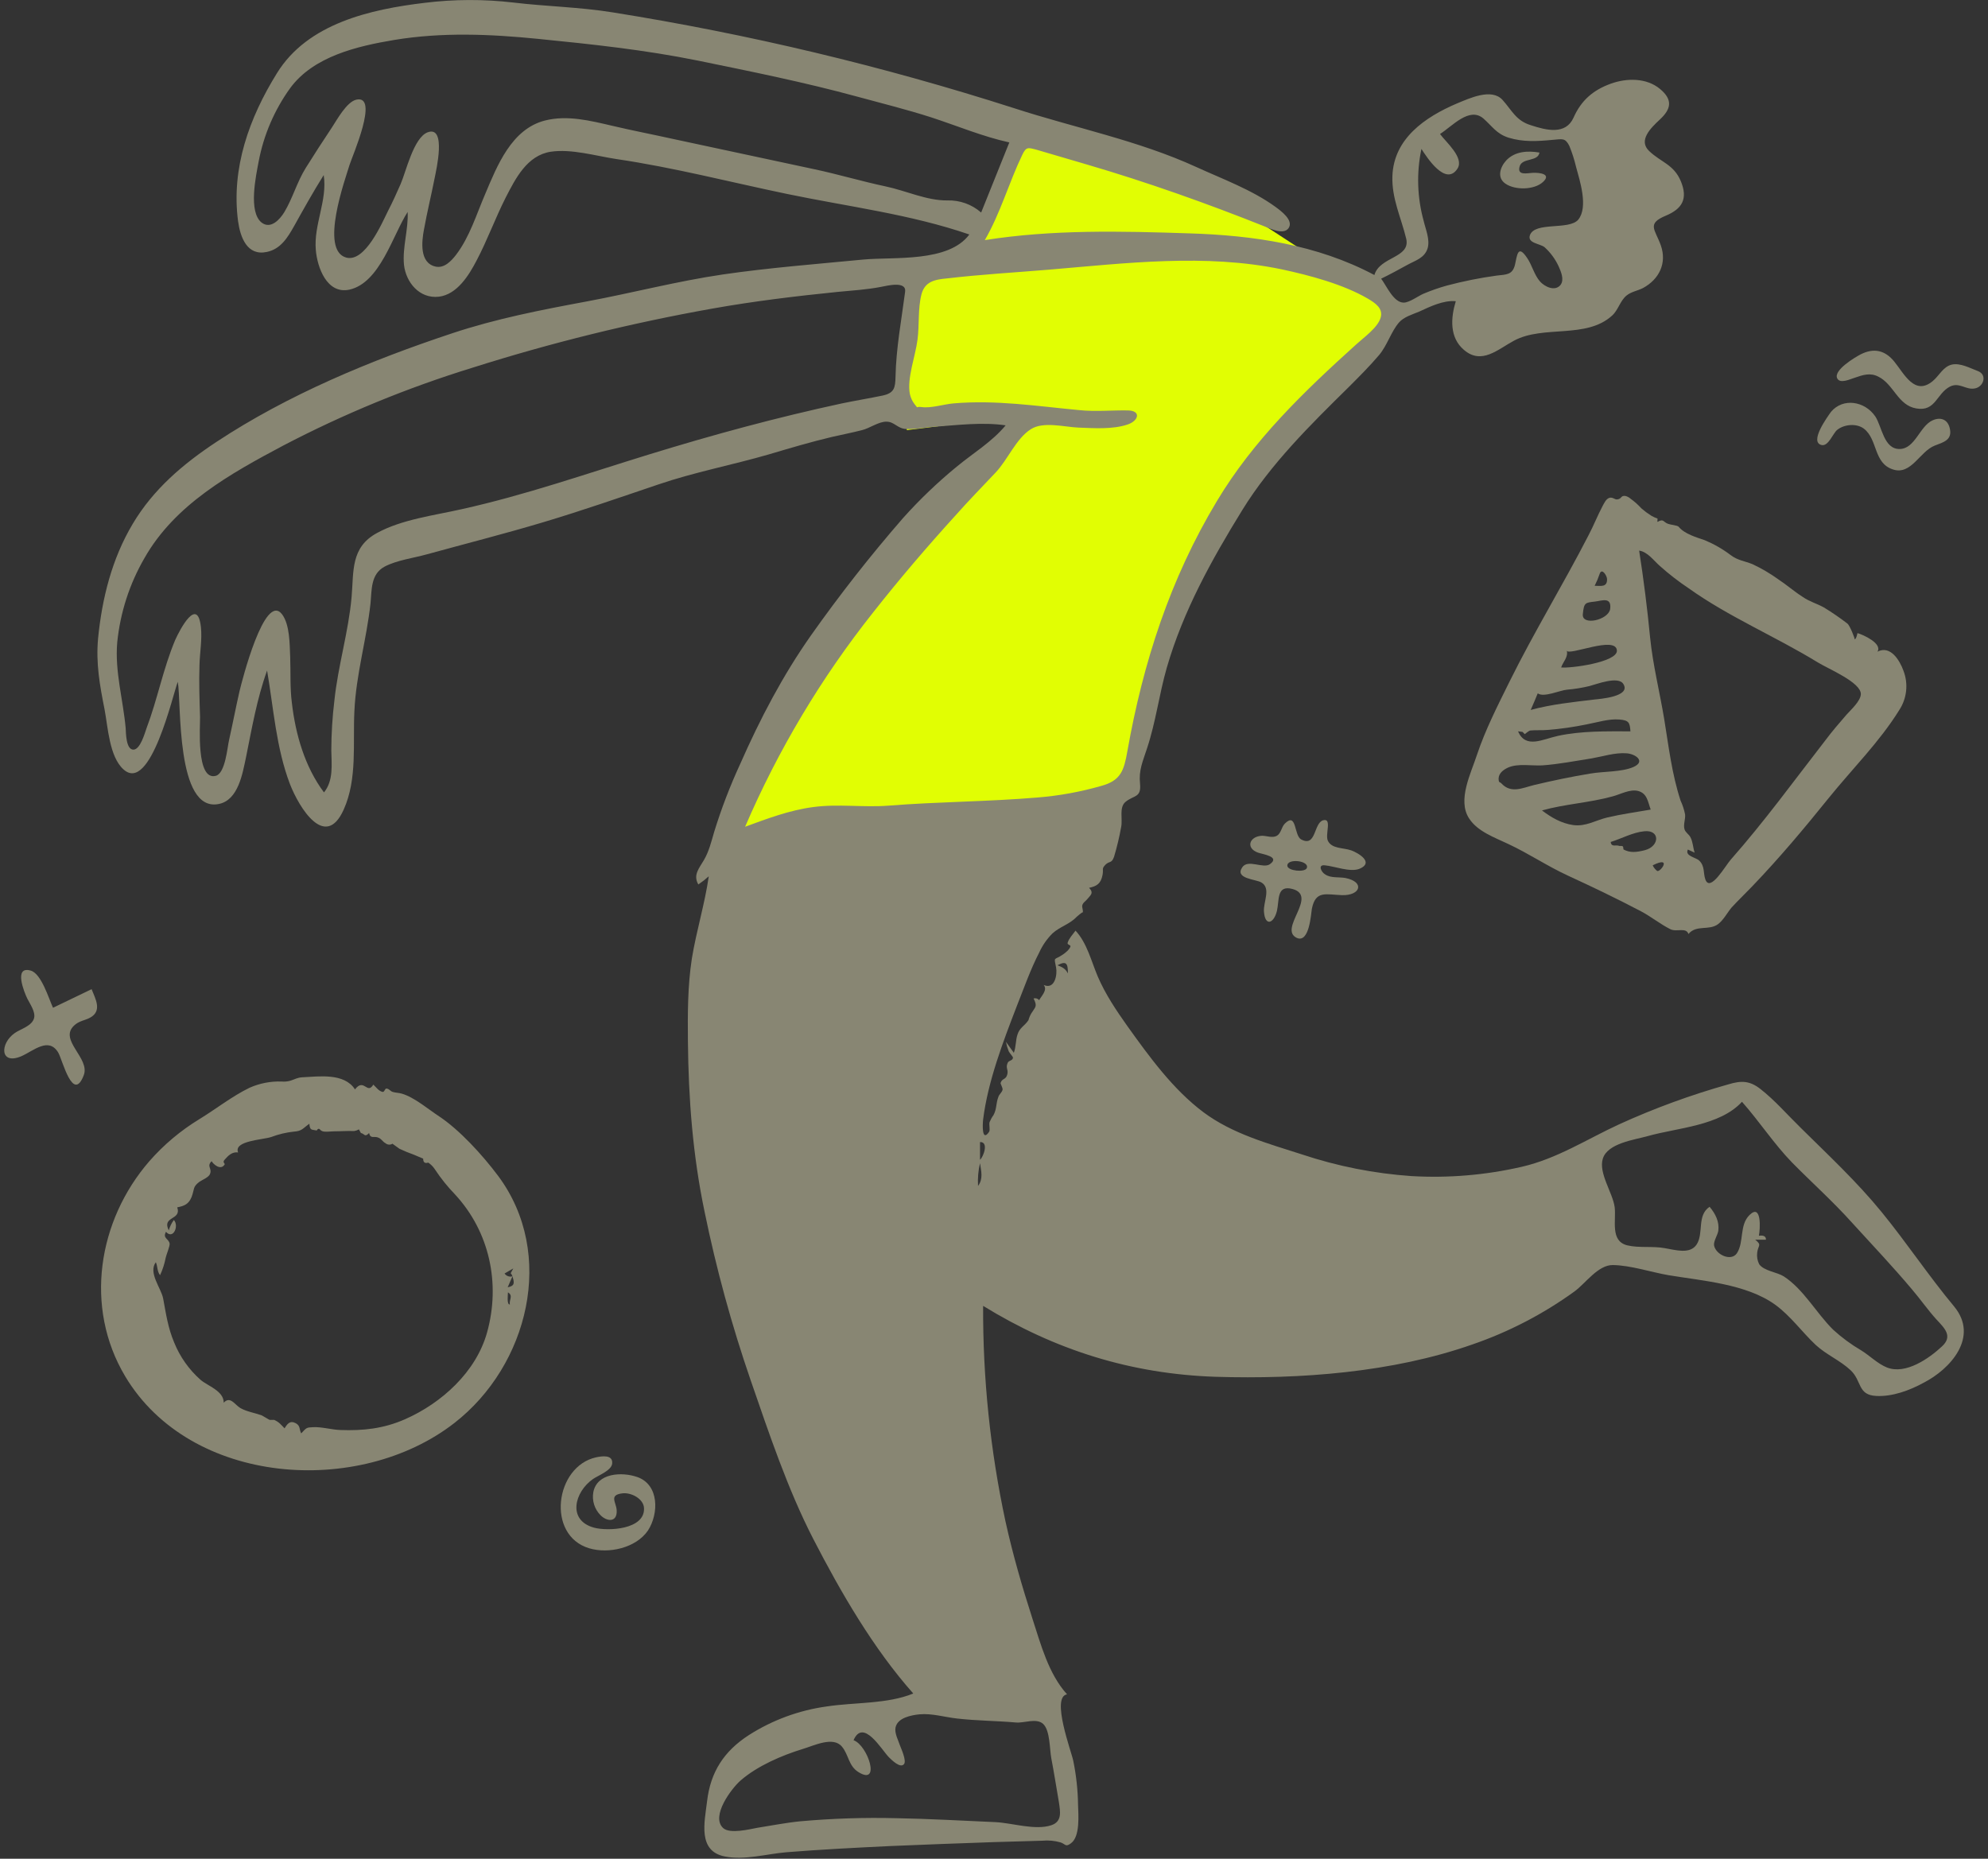 <svg width="231" height="216" viewBox="0 0 231 216" fill="none" xmlns="http://www.w3.org/2000/svg">
<rect x="0" y="0" width="231" height="216" fill="#333333" stroke="none"/>
<g clip-path="url(#clip0_5893_17168)">
<path fill-rule="evenodd" clip-rule="evenodd" d="M119.738 13.348L116.694 21.395C116.04 23.096 115.385 24.83 114.763 26.531C114.534 27.152 114.403 27.774 113.945 28.199C112.898 29.18 110.999 29.835 109.755 30.522C108.904 30.98 108.053 31.47 107.235 31.928C106.81 32.157 105.828 32.484 105.533 32.877C105.206 33.335 105.369 34.12 105.369 34.742V49.986C109.723 49.429 114.109 48.906 118.462 48.35C112.636 55.056 106.842 61.762 101.016 68.468C99.576 70.136 97.841 71.707 96.761 73.637C94.503 77.726 92.277 81.847 90.019 85.969L83.734 97.451L102.555 96.666C107.432 96.47 112.439 96.764 117.12 95.39C120.982 94.245 124.844 93.1 128.739 91.988C129.263 91.825 130.867 91.661 131.227 91.236C131.554 90.843 131.554 89.371 131.652 88.881C133.485 79.492 135.809 69.155 141.144 61.108C144.974 55.318 150.113 50.247 154.826 45.209C156.659 43.247 158.557 41.284 160.325 39.256C160.783 38.733 161.438 38.144 161.732 37.522C161.928 37.13 162.19 36.344 162.092 35.985C162.027 35.821 160.816 35.265 160.652 35.167C159.408 34.382 158.197 33.564 156.986 32.779C153.549 30.522 150.113 28.265 146.676 26.04C143.992 24.306 141.308 22.474 138.46 20.97C135.515 19.432 132.274 18.32 129.198 17.11C125.99 15.768 122.881 14.558 119.738 13.348Z" fill="#E1FE03"/>
<path fill-rule="evenodd" clip-rule="evenodd" d="M225.652 156.463C224.147 157.87 221.43 159.767 219.27 158.917C218.19 158.492 217.273 157.543 216.259 156.921C215.098 156.241 214.012 155.44 213.018 154.533C211.054 152.603 209.582 149.823 207.258 148.318C206.472 147.827 204.966 147.697 204.41 146.911C204.203 146.497 204.123 146.03 204.181 145.57C204.279 144.687 204.77 144.72 203.952 144.065H205.196C205.228 143.575 204.737 143.542 204.377 143.608C204.541 142.822 204.705 139.813 203.297 141.187C202.086 142.364 202.675 144.327 201.824 145.636C201.17 146.617 199.402 145.832 199.173 144.752C199.075 144.262 199.599 143.509 199.664 143.019C199.795 141.972 199.337 141.056 198.649 140.238C197.144 141.252 197.995 143.313 197.144 144.622C196.358 145.799 194.656 145.243 193.445 145.047C192.038 144.785 190.434 145.047 189.092 144.72C187.063 144.229 187.816 141.808 187.619 140.271C187.39 138.603 185.721 136.313 186.244 134.644C186.801 132.845 189.943 132.453 191.449 132.027C194.918 131.046 199.828 130.85 202.413 128.036C204.443 130.326 206.112 132.911 208.24 135.102C210.563 137.458 213.018 139.649 215.244 142.135C217.568 144.687 219.957 147.206 222.183 149.856C223.165 151.001 224.016 152.244 225.031 153.356C225.98 154.37 226.929 155.286 225.652 156.463ZM122.877 112.171C123.925 111.615 124.088 111.975 124.088 113.12C123.794 112.563 123.467 112.4 122.877 112.171ZM113.876 134.775V132.714C114.924 132.682 114.269 134.448 113.876 134.775ZM113.647 137.817C113.592 136.928 113.669 136.035 113.876 135.168C114.007 136.116 114.269 136.967 113.647 137.817ZM118.033 200.167C118.982 200.265 120.423 199.611 121.208 200.331C122.026 201.083 121.961 203.308 122.157 204.322C122.485 206.023 122.746 207.724 123.041 209.425C123.205 210.537 123.434 211.682 122.157 212.107C120.292 212.729 117.64 211.846 115.677 211.747C111.847 211.584 108.018 211.355 104.155 211.289C100.431 211.196 96.705 211.317 92.994 211.649C91.325 211.813 89.688 212.14 88.019 212.402C87.135 212.565 84.811 213.154 84.026 212.434C82.553 211.061 85.008 207.822 86.055 206.906C88.019 205.205 90.834 203.995 93.289 203.242C94.598 202.85 96.824 201.737 97.838 202.981C98.624 203.929 98.591 205.205 99.737 205.925C102.388 207.593 100.85 202.817 99.18 202.228C100.293 199.644 102.421 203.308 103.272 204.191C103.599 204.518 104.614 205.532 105.039 205.009C105.366 204.616 104.712 203.21 104.581 202.85C104.384 202.261 103.926 201.41 104.057 200.756C104.286 199.611 105.89 199.317 106.839 199.219C108.312 199.088 109.752 199.546 111.225 199.709C113.549 199.971 115.808 199.971 118.033 200.167ZM103.239 93.623C100.326 93.852 97.413 93.394 94.5 93.787C91.75 94.146 89.165 95.128 86.579 96.076C90.418 87.145 95.425 78.763 101.471 71.15C104.483 67.322 107.756 63.495 111.029 59.897C112.534 58.195 114.106 56.593 115.677 54.924C117.084 53.452 118.066 50.966 119.768 49.886C121.208 48.938 123.696 49.625 125.299 49.69C127.1 49.756 129.293 49.919 131.027 49.33C132.304 48.905 132.631 47.727 131.06 47.695C129.194 47.662 127.329 47.858 125.43 47.662C120.521 47.204 115.775 46.452 110.8 46.877C109.654 46.975 108.181 47.466 107.068 47.302C106.283 47.204 106.807 47.597 106.25 46.942C105.997 46.602 105.819 46.212 105.726 45.797C105.366 43.965 106.381 41.349 106.61 39.484C106.839 37.783 106.643 35.886 107.068 34.217C107.461 32.712 108.607 32.483 110.047 32.353C113.942 31.895 117.935 31.666 121.863 31.339C130.831 30.586 140.061 29.441 148.964 31.306C152.172 31.993 156.099 33.04 158.947 34.708C159.831 35.231 160.747 35.853 160.42 36.932C160.092 38.077 158.423 39.255 157.605 40.007C151.517 45.503 145.658 51.13 141.403 58.228C135.97 67.257 132.828 76.972 130.995 87.309C130.602 89.534 130.242 90.712 127.951 91.333C125.546 92.022 123.079 92.472 120.586 92.674C114.76 93.165 109 93.165 103.239 93.623ZM105.17 33.923C104.744 37.194 104.123 40.465 104.057 43.802C104.024 45.045 103.926 45.667 102.584 45.961C101.013 46.288 99.409 46.55 97.838 46.877C90.245 48.513 82.782 50.541 75.352 52.831C68.119 55.055 61.016 57.541 53.619 59.177C50.444 59.897 46.713 60.355 43.832 61.925C40.723 63.593 41.116 66.374 40.854 69.383C40.494 73.439 39.283 77.332 38.857 81.388C38.622 83.321 38.502 85.265 38.497 87.211C38.53 88.88 38.759 90.712 37.646 92.085C35.42 89.109 34.34 85.347 33.915 81.683C33.686 79.916 33.784 78.117 33.718 76.318C33.653 74.879 33.686 72.589 32.769 71.379C30.74 68.761 28.089 79.23 27.827 80.342C27.401 82.206 27.041 84.104 26.616 86.001C26.419 86.819 26.19 89.861 25.078 90.156C22.754 90.777 23.277 84.267 23.245 83.286C23.179 81.29 23.114 79.295 23.179 77.299C23.212 75.86 23.506 74.29 23.343 72.851C22.95 69.318 20.953 73.047 20.364 74.355C18.957 77.692 18.302 81.258 17.026 84.627C16.829 85.183 16.306 87.081 15.52 87.113C14.636 87.146 14.636 85.183 14.604 84.627C14.309 81.323 13.327 78.019 13.622 74.65C13.969 71.19 15.051 67.844 16.797 64.836C20.331 58.621 26.747 55.055 32.9 51.784C39.951 48.098 47.324 45.065 54.928 42.722C64.064 39.827 73.379 37.532 82.815 35.853C87.594 35.002 92.47 34.413 97.315 33.923C99.017 33.759 100.719 33.661 102.388 33.334C103.075 33.203 105.366 32.614 105.17 33.923ZM110.08 23.291C107.69 23.324 105.235 22.146 102.879 21.656C100.097 21.067 97.38 20.249 94.598 19.66C89.165 18.483 83.698 17.338 78.265 16.16C75.909 15.637 73.519 15.179 71.163 14.623C68.642 14.034 65.926 13.347 63.34 14.001C59.445 14.982 57.776 19.235 56.368 22.572C55.354 24.927 54.568 27.544 52.997 29.605C52.441 30.325 51.622 31.208 50.608 30.979C48.709 30.553 49.004 28.035 49.266 26.661C49.626 24.665 50.117 22.67 50.509 20.674C50.673 19.824 51.917 14.557 49.691 15.375C48.055 15.996 47.171 19.987 46.549 21.394C46.091 22.441 45.6 23.52 45.076 24.534C44.389 25.908 42.425 30.521 40.232 29.932C37.123 29.081 40.101 20.871 40.625 19.137C40.919 18.188 44.094 10.991 41.41 11.58C40.265 11.842 39.152 13.936 38.563 14.819C37.515 16.389 36.501 17.959 35.519 19.529C34.504 21.165 34.013 23.03 33.031 24.665C32.507 25.516 31.46 26.661 30.413 25.876C28.809 24.633 29.758 20.38 30.053 18.777C30.634 15.697 31.885 12.782 33.718 10.239C36.435 6.543 41.508 5.365 45.796 4.645C51.328 3.729 56.925 3.958 62.489 4.514C68.74 5.136 74.894 5.79 81.047 7.033C87.266 8.309 93.452 9.552 99.573 11.22C102.453 12.005 105.366 12.725 108.214 13.641C111.225 14.623 114.171 15.866 117.28 16.552C116.2 19.268 115.087 21.983 114.007 24.698C112.924 23.749 111.52 23.246 110.08 23.291ZM163.529 30.782C164.478 30.259 165.526 29.997 165.886 28.852C166.18 27.838 165.657 26.661 165.428 25.679C164.671 22.949 164.581 20.077 165.166 17.305C165.755 18.221 167.981 21.721 169.355 19.595C170.174 18.319 167.981 16.487 167.326 15.571C168.733 14.688 170.73 12.365 172.367 13.772C173.414 14.688 173.872 15.539 175.28 15.996C176.982 16.52 178.618 16.422 180.353 16.258C181.564 16.16 181.858 15.996 182.349 16.945C182.675 17.741 182.938 18.561 183.135 19.398C183.56 20.969 184.575 24.044 183.397 25.516C182.349 26.791 178.324 25.712 177.767 27.348C177.473 28.264 178.913 28.296 179.469 28.722C180.159 29.345 180.716 30.102 181.106 30.946C181.368 31.535 181.793 32.483 181.335 33.105C180.68 33.923 179.469 33.301 178.945 32.712C178.258 31.927 178.029 30.815 177.44 29.965C176.36 28.362 176.294 29.637 176.032 30.782C175.738 31.96 175.018 31.895 173.905 32.026C171.974 32.29 170.061 32.673 168.177 33.17C167.218 33.434 166.277 33.762 165.362 34.152C164.773 34.413 163.758 35.166 163.104 35.166C161.925 35.166 161.107 33.203 160.485 32.385C161.5 31.895 162.515 31.339 163.529 30.782ZM227.06 151.818C224.114 148.285 221.561 144.425 218.648 140.86C215.768 137.327 212.462 134.252 209.222 131.046C207.683 129.541 206.243 127.873 204.574 126.564C203.33 125.583 202.348 125.55 200.842 126.008C196.496 127.229 192.251 128.782 188.143 130.653C184.379 132.387 180.942 134.644 176.818 135.593C172.625 136.556 168.316 136.919 164.02 136.672C159.687 136.374 155.408 135.528 151.288 134.154C147.327 132.878 143.203 131.766 139.832 129.247C136.297 126.597 133.548 122.802 130.995 119.237C129.718 117.438 128.442 115.54 127.558 113.479C126.805 111.713 126.314 109.587 124.972 108.147C124.645 108.605 124.219 109.031 124.056 109.554C123.99 109.816 124.416 109.783 124.383 109.979C124.285 110.339 123.794 110.732 123.499 110.928C122.452 111.648 122.452 111.091 122.714 112.433C122.877 113.218 122.583 115.05 121.274 114.461C121.765 115.05 120.979 115.769 120.75 116.227C120.673 116.133 120.569 116.064 120.453 116.029C120.336 115.994 120.212 115.995 120.095 116.031C120.586 116.98 120.292 117.012 119.833 117.765C119.688 118.01 119.578 118.274 119.506 118.55C119.048 119.237 118.491 119.4 118.23 120.218C118.001 120.905 118.066 121.658 117.804 122.344C117.51 121.919 117.182 121.494 116.888 121.069C116.962 121.449 117.072 121.821 117.215 122.181C117.313 122.377 117.706 122.802 117.706 122.901C117.673 123.293 117.215 123.195 117.084 123.522C116.822 124.144 117.182 124.242 117.051 124.831C116.888 125.518 116.462 125.256 116.266 125.845C116.233 125.943 116.528 126.401 116.495 126.63C116.429 126.957 116.102 127.153 116.004 127.48C115.709 128.265 115.84 128.822 115.448 129.574C115.263 129.828 115.11 130.102 114.989 130.392C114.891 130.686 115.087 131.308 114.924 131.537C114.073 132.78 114.171 130.653 114.236 130.097C114.793 125.648 116.56 121.036 118.164 116.881C118.982 114.821 119.735 112.662 120.75 110.699C121.124 109.871 121.645 109.117 122.288 108.474C123.139 107.689 124.318 107.395 125.103 106.544C124.972 106.675 125.921 105.792 125.79 106.086C125.921 105.825 125.692 105.465 125.758 105.203C125.856 104.876 126.052 104.811 126.281 104.549C126.674 104.058 127.165 103.797 126.543 103.175C127.46 102.979 127.918 102.684 128.114 101.67C128.245 100.951 127.983 100.983 128.442 100.493C128.933 100.002 129.162 100.394 129.456 99.544C129.794 98.415 130.068 97.269 130.275 96.109C130.471 95.193 130.013 93.852 130.766 93.198C131.747 92.38 132.631 92.74 132.468 91.071C132.304 89.469 132.795 88.487 133.286 86.95C134.3 83.907 134.693 80.669 135.577 77.594C137.475 71.019 140.781 65.065 144.349 59.275C147.655 53.91 152.27 49.363 156.721 44.98C157.932 43.769 159.143 42.559 160.256 41.25C161.205 40.105 161.631 38.568 162.547 37.489C163.104 36.834 164.118 36.54 164.904 36.213C166.18 35.624 167.719 34.871 169.159 35.002C168.57 36.932 168.406 39.222 170.108 40.662C172.17 42.428 174.036 40.596 175.934 39.582C179.371 37.75 184.313 39.419 187.325 36.671C188.045 36.016 188.241 34.97 188.994 34.348C189.55 33.89 190.303 33.792 190.925 33.465C192.791 32.451 193.707 30.586 192.987 28.525C192.332 26.661 191.285 26.006 193.576 25.058C195.442 24.273 196.162 23.128 195.311 21.067C194.493 19.104 193.02 18.875 191.645 17.567C190.303 16.324 191.841 14.851 192.856 13.903C194.165 12.693 194.427 11.613 192.889 10.337C191.318 9.029 189.027 9.061 187.194 9.716C185.099 10.468 183.724 11.678 182.84 13.674C181.924 15.702 179.698 15.146 177.898 14.557C176.163 14.034 175.705 12.856 174.592 11.613C173.316 10.206 170.763 11.417 169.257 12.038C165.591 13.608 161.958 16.095 161.794 20.445C161.696 23.062 162.809 25.287 163.398 27.74C163.922 29.997 160.322 29.801 159.7 31.96C153.055 28.427 145.625 27.348 138.195 27.119C130.275 26.857 122.256 26.661 114.433 27.904C116.266 24.731 117.215 21.263 118.786 17.992C119.244 17.043 119.441 17.141 120.455 17.403C122.386 17.959 124.318 18.548 126.249 19.104C133.286 21.165 140.192 23.618 147 26.334C147.655 26.595 149.128 27.315 149.717 26.53C150.371 25.614 148.833 24.502 148.211 24.044C145.462 22.048 142.058 20.805 138.981 19.398C132.271 16.324 124.841 14.851 117.804 12.562C102.573 7.678 86.991 3.96 71.195 1.439C67.366 0.818 63.471 0.752 59.641 0.294C56.226 -0.104 52.776 -0.093 49.364 0.327C43.047 1.08 35.748 2.715 32.18 8.505C28.973 13.674 26.845 19.529 27.663 25.712C27.925 27.577 28.711 29.768 31.002 29.278C32.606 28.951 33.424 27.609 34.177 26.268C35.289 24.273 36.402 22.277 37.613 20.347C38.072 23.259 36.435 26.105 36.697 29.049C36.861 31.044 37.974 34.217 40.592 33.661C44.16 32.876 45.633 27.315 47.367 24.633C47.465 26.693 46.745 28.722 46.942 30.782C47.171 32.811 48.742 34.741 51 34.479C53.128 34.217 54.503 31.96 55.386 30.259C56.63 27.904 57.547 25.352 58.758 22.964C59.903 20.74 61.245 18.057 63.995 17.632C66.417 17.272 69.231 18.123 71.621 18.483C78.298 19.464 84.844 21.165 91.456 22.539C98.526 24.011 105.792 24.894 112.633 27.25C110.211 30.521 103.893 29.834 100.326 30.161C94.892 30.684 89.394 31.11 83.993 31.895C78.658 32.68 73.421 34.054 68.151 35.035C62.882 36.016 57.645 37.031 52.539 38.732C43.08 41.872 33.457 45.863 25.143 51.358C21.281 53.91 17.811 56.854 15.422 60.878C13 64.934 11.854 69.547 11.396 74.192C11.134 77.103 11.592 79.622 12.149 82.435C12.542 84.496 12.705 87.931 14.342 89.403C17.484 92.282 20.102 80.636 20.659 79.23C21.084 81.519 20.397 94.474 25.438 93.427C27.696 92.969 28.187 89.861 28.58 88.029C29.267 84.627 29.856 81.192 31.035 77.921C31.787 82.305 32.082 86.884 33.686 91.104C34.766 93.885 37.81 98.824 39.937 94.081C41.541 90.515 40.985 86.394 41.181 82.599C41.377 78.379 42.589 74.323 43.047 70.168C43.21 68.565 43.047 66.733 44.683 65.85C46.091 65.098 48.12 64.836 49.626 64.411C54.142 63.168 58.659 62.023 63.144 60.682C67.628 59.34 72.046 57.803 76.498 56.298C80.72 54.859 85.073 54.041 89.361 52.798C91.783 52.078 94.205 51.358 96.693 50.77C97.838 50.508 99.017 50.279 100.162 49.985C101.013 49.788 102.126 48.971 103.01 49.003C103.926 49.003 104.254 49.788 105.268 49.854C106.381 49.919 107.494 49.657 108.607 49.592C111.291 49.396 114.171 49.036 116.855 49.428C115.251 51.358 113.058 52.667 111.16 54.237C108.938 56.06 106.859 58.05 104.941 60.191C101.146 64.555 97.574 69.108 94.238 73.832C90.965 78.477 88.314 83.547 86.022 88.749C84.83 91.327 83.813 93.983 82.978 96.698C82.651 97.81 82.389 98.922 81.8 99.936C81.276 100.852 80.491 101.67 81.145 102.782C81.571 102.495 81.975 102.178 82.357 101.834C81.898 105.04 80.916 108.18 80.393 111.386C79.902 114.559 79.902 117.797 79.934 121.003C80 127.677 80.491 134.219 81.866 140.794C83.228 147.446 85.021 154.002 87.234 160.422C89.361 166.572 91.521 173.049 94.5 178.839C97.707 185.054 101.471 191.564 106.119 196.798C103.108 198.041 99.246 197.812 96.071 198.303C92.843 198.746 89.749 199.885 87.004 201.639C84.124 203.504 82.553 205.925 82.16 209.327C81.866 211.747 81.047 215.117 84.222 215.738C86.513 216.196 89.066 215.444 91.358 215.248C95.383 214.921 99.377 214.724 103.403 214.528C107.428 214.364 111.422 214.201 115.448 214.07C117.346 214.005 119.212 213.972 121.11 213.906C121.825 213.837 122.547 213.904 123.237 214.103C123.827 214.299 123.794 214.692 124.448 214.201C125.529 213.416 125.299 210.864 125.267 209.752C125.243 208.026 125.057 206.307 124.71 204.616C124.514 203.602 122.092 197.19 123.99 196.896C121.83 194.508 120.946 191.106 119.964 188.096C118.753 184.334 117.673 180.605 116.822 176.745C115.064 168.532 114.197 160.152 114.236 151.753C122.583 156.889 131.42 159.669 141.272 159.996C151.059 160.291 161.794 159.506 171.09 156.235C175.321 154.78 179.314 152.707 182.939 150.085C184.248 149.136 185.688 146.977 187.423 147.01C189.485 147.042 191.809 147.827 193.871 148.187C197.798 148.842 202.937 149.201 206.276 151.622C208.076 152.931 209.385 154.795 210.989 156.3C212.233 157.445 213.837 158.099 215.048 159.244C216.357 160.487 215.833 162.123 218.026 162.221C219.892 162.319 221.921 161.567 223.525 160.683C226.602 159.113 230.006 155.384 227.06 151.818Z" fill="#888673"/>
<path fill-rule="evenodd" clip-rule="evenodd" d="M196.226 68.369C200.907 71.706 206.307 73.963 211.217 76.973C212.428 77.725 216.257 79.295 216.225 80.669C216.192 81.487 215.046 82.501 214.555 83.057C213.704 84.038 212.886 84.987 212.101 86.034C208.467 90.712 205.031 95.455 201.103 99.904C200.514 100.558 198.714 103.764 198.157 102.194C197.895 101.474 198.125 100.656 197.437 100.002C197.077 99.642 195.735 99.479 196.128 98.726C196.39 98.857 196.652 98.955 196.913 99.086C196.717 98.497 196.717 97.843 196.422 97.287C196.226 96.927 195.866 96.764 195.735 96.371C195.571 95.815 195.866 95.194 195.801 94.637C195.691 94.084 195.515 93.546 195.277 93.034C194.262 89.927 193.902 86.786 193.379 83.581C192.855 80.407 192.069 77.332 191.742 74.127C191.415 70.725 190.989 67.355 190.465 63.986C191.447 64.117 192.2 65.196 192.888 65.785C193.938 66.724 195.054 67.587 196.226 68.369ZM192.56 101.213C192.334 101.041 192.155 100.816 192.037 100.558C194.328 99.413 192.953 101.376 192.56 101.213ZM191.153 98.792C190.138 99.053 189.418 99.119 188.665 98.726C188.6 98.694 188.665 98.399 188.534 98.334C188.403 98.268 188.24 98.334 188.142 98.301C187.814 98.138 187.225 98.497 187.16 97.843C188.436 97.451 189.713 96.731 191.055 96.6C192.92 96.404 192.855 98.334 191.153 98.792ZM186.767 94.997C185.392 95.324 184.279 96.077 182.806 95.88C181.432 95.684 180.253 94.997 179.173 94.179C181.857 93.427 184.672 93.296 187.389 92.544C188.273 92.315 189.418 91.66 190.367 91.922C191.415 92.217 191.48 93.198 191.807 94.081C190.105 94.376 188.436 94.605 186.767 94.997ZM178.224 91.235C176.915 91.562 175.573 92.249 174.46 91.039C174.296 90.843 174.133 91.039 174.133 90.45C174.165 89.829 174.722 89.436 175.213 89.207C176.358 88.684 177.962 89.011 179.173 88.945C181.104 88.815 183.068 88.422 184.967 88.128C186.276 87.899 187.651 87.441 188.993 87.539C190.04 87.604 191.284 88.487 189.778 89.142C188.403 89.731 186.309 89.632 184.803 89.894C182.61 90.254 180.417 90.712 178.224 91.235ZM176.915 85.053L177.177 85.314C177.177 85.314 177.668 84.889 177.831 84.889C178.486 84.824 179.173 84.889 179.828 84.824C181.368 84.704 182.898 84.486 184.41 84.169C185.654 83.94 186.898 83.515 188.174 83.613C189.254 83.711 189.385 83.94 189.451 84.987C186.669 84.987 183.788 84.922 181.039 85.511C179.239 85.903 177.275 87.048 176.391 84.987C176.555 85.02 176.751 85.02 176.915 85.053ZM178.682 80.571C179.37 81.094 181.268 80.211 182.086 80.146C182.969 80.073 183.845 79.931 184.705 79.721C185.49 79.524 188.043 78.51 188.633 79.492C189.549 80.964 185.85 81.225 185.261 81.291C182.806 81.585 180.253 81.847 177.864 82.501C178.159 81.847 178.421 81.193 178.682 80.571ZM182.054 75.599C182.217 76.286 187.782 73.8 187.88 75.599C187.945 76.973 182.381 77.692 181.399 77.561C181.628 76.907 182.25 76.351 182.054 75.599ZM183.919 71.379C184.05 70.005 184.214 70.038 185.327 69.907C186.145 69.809 187.291 69.318 187.094 70.79C186.865 72.066 183.788 72.753 183.919 71.379ZM185.883 66.668C186.145 65.949 186.734 66.93 186.734 67.29C186.767 68.271 186.014 68.075 185.294 68.075C185.524 67.621 185.721 67.151 185.883 66.668ZM195.048 61.205C194.884 61.042 194.066 60.976 193.837 60.878C193.248 60.682 193.346 60.224 192.593 60.649C192.56 60.617 192.626 60.289 192.593 60.257C192.343 60.172 192.101 60.063 191.873 59.929C191.47 59.675 191.087 59.391 190.727 59.079C190.353 58.666 189.936 58.293 189.484 57.967C189.314 57.815 189.113 57.703 188.894 57.64C188.305 57.541 188.469 57.967 187.945 58.032C187.618 58.098 187.389 57.705 186.963 57.869C186.603 57.999 186.374 58.523 186.21 58.817C185.621 59.929 185.163 61.107 184.574 62.219C181.628 67.944 178.257 73.44 175.409 79.197C174.035 81.978 172.594 84.791 171.612 87.735C170.925 89.861 169.321 92.969 170.696 95.095C171.678 96.633 173.675 97.32 175.246 98.072C177.635 99.184 179.795 100.656 182.217 101.769C185.065 103.077 187.847 104.418 190.662 105.89C191.84 106.512 192.92 107.395 194.099 107.984C194.819 108.344 195.932 107.722 196.193 108.54C197.11 107.428 198.583 108.18 199.63 107.395C200.252 106.937 200.71 106.054 201.201 105.465C201.987 104.615 202.805 103.83 203.591 103.012C206.733 99.74 209.613 96.306 212.461 92.773C215.177 89.403 218.385 86.23 220.676 82.534C221.122 81.861 221.4 81.09 221.485 80.287C221.57 79.485 221.461 78.673 221.167 77.921C220.742 76.744 219.661 74.945 218.156 75.73C218.745 74.781 216.519 73.767 215.832 73.571C215.832 73.571 215.701 74.29 215.505 74.29C215.57 74.29 214.948 72.655 214.654 72.458C213.782 71.789 212.875 71.166 211.937 70.594C211.119 70.136 210.235 69.907 209.449 69.351C208.467 68.729 207.584 67.944 206.635 67.323C205.688 66.641 204.68 66.049 203.623 65.556C202.74 65.196 201.921 65.131 201.103 64.509C200.176 63.807 199.164 63.225 198.092 62.776C197.143 62.448 195.735 62.056 195.048 61.205Z" fill="#888673"/>
<path fill-rule="evenodd" clip-rule="evenodd" d="M58.989 149.594C59.186 149.168 59.349 148.743 59.546 148.318C59.775 149.07 59.84 149.43 58.989 149.594ZM59.251 151.589C58.858 151.655 59.022 150.412 59.022 150.183C59.677 150.575 59.12 151.066 59.251 151.589ZM58.629 147.991C58.957 147.795 59.317 147.598 59.644 147.402C59.186 148.285 59.349 147.729 59.546 148.318C59.378 148.368 59.199 148.363 59.034 148.304C58.869 148.246 58.727 148.136 58.629 147.991ZM56.6 154.828C55.324 159.44 51.298 163.071 47.043 164.936C44.588 166.015 42.198 166.277 39.547 166.179C38.533 166.146 37.322 165.786 36.34 165.852C35.587 165.885 35.62 165.917 34.998 166.571C34.736 166.048 34.932 165.721 34.376 165.394C33.688 165.034 33.394 165.459 33.066 165.983C32.608 165.525 32.445 165.263 31.855 165.001H31.332C31.234 164.969 30.612 164.576 30.415 164.478C29.597 164.183 28.681 164.053 27.928 163.627C27.273 163.235 26.749 162.188 25.997 163.006C25.997 161.632 24.164 161.076 23.313 160.356C21.964 159.164 20.91 157.674 20.236 156.005C19.516 154.304 19.287 152.669 18.959 150.902C18.73 149.692 17.192 147.893 18.108 146.682C18.338 147.206 18.239 147.729 18.599 148.187C18.901 147.541 19.12 146.859 19.254 146.159C19.32 145.832 19.745 144.818 19.712 144.523C19.614 143.934 18.861 143.902 19.287 143.149C20.138 144.098 20.825 142.43 20.203 141.775C19.93 142.137 19.73 142.548 19.614 142.986C18.763 141.285 21.12 141.841 20.596 140.303C21.447 140.14 21.938 139.911 22.265 139.093C22.625 138.144 22.363 137.948 23.182 137.327C23.476 137.13 24.262 136.803 24.393 136.443C24.687 135.756 23.967 135.56 24.589 134.939C24.786 135.298 25.637 136.051 26.095 135.331C26.193 135.2 25.8 135.102 26.095 134.775C26.52 134.284 26.979 133.826 27.666 133.924C27.11 132.551 30.612 132.452 31.528 132.125C32.371 131.807 33.251 131.598 34.147 131.504C35.096 131.438 35.161 131.144 35.947 130.588C36.012 131.406 36.209 131.242 36.798 131.373C36.929 131.144 37.092 131.111 37.223 131.308C37.366 131.439 37.553 131.509 37.747 131.504C38.074 131.536 38.434 131.471 38.762 131.471C39.547 131.471 40.365 131.406 41.151 131.438C41.347 131.408 41.536 131.341 41.708 131.242C41.773 131.373 41.838 131.504 41.937 131.667C42.362 131.733 42.362 132.223 42.886 131.667C43.049 132.387 43.475 131.994 43.933 132.191C44.359 132.354 44.424 132.649 44.784 132.845C44.895 132.942 45.035 133.001 45.182 133.013C45.33 133.025 45.477 132.989 45.602 132.91C45.864 133.107 46.159 133.303 46.421 133.499C46.965 133.756 47.522 133.985 48.09 134.186C48.45 134.35 48.81 134.481 49.17 134.644C49.17 135.069 49.367 135.233 49.759 135.102C50.057 135.301 50.313 135.557 50.512 135.855C51.204 136.907 51.993 137.893 52.869 138.799C56.895 143.149 58.171 149.168 56.6 154.828ZM57.877 136.64C56.011 134.153 53.392 131.308 51.036 129.737C49.825 128.952 48.155 127.513 46.683 127.088C46.322 126.989 45.962 126.989 45.635 126.891C45.373 126.826 45.242 126.531 44.915 126.499C44.719 126.466 44.686 126.924 44.457 126.891C43.999 126.793 43.704 126.335 43.377 126.041C42.657 127.251 42.297 125.223 41.249 126.597C40.005 124.667 37.092 125.092 35.129 125.19C34.539 125.223 34.278 125.419 33.754 125.583C33.414 125.682 33.059 125.715 32.706 125.681C31.435 125.641 30.171 125.887 29.008 126.401C26.979 127.382 25.08 128.887 23.149 130.064C20.982 131.387 19.029 133.03 17.356 134.939C11.366 141.841 9.762 151.916 14.541 159.931C22.134 172.656 41.708 173.997 52.803 165.361C61.379 158.688 64.652 145.734 57.877 136.64Z" fill="#888673"/>
<path fill-rule="evenodd" clip-rule="evenodd" d="M151.844 100.884C151.615 101.407 149.651 101.211 149.586 100.622C149.52 99.706 152.204 100.001 151.844 100.884ZM153.939 100.557C155.052 100.655 156.917 101.407 157.998 100.949C159.667 100.23 157.899 99.15 157.016 98.823C156.099 98.496 154.757 98.659 154.299 97.711C153.939 96.991 154.823 95.028 153.743 95.323C152.63 95.65 152.957 98.496 151.19 97.547C150.339 97.089 150.699 94.309 149.291 95.715C148.898 96.108 148.866 96.828 148.375 97.122C147.851 97.416 147.196 97.122 146.64 97.122C145.167 97.187 144.709 98.561 146.182 99.085C146.738 99.281 148.8 99.543 147.556 100.426C146.771 100.982 145.003 99.804 144.349 100.786C143.432 102.127 145.92 102.16 146.574 102.552C147.72 103.239 146.771 104.842 146.869 105.954C147 107.688 148.015 107.328 148.375 105.856C148.669 104.613 148.309 102.814 150.175 103.305C153.219 104.122 148.473 107.983 150.699 108.997C152.139 109.618 152.335 106.216 152.433 105.627C152.859 103.436 154.07 103.959 155.936 104.024C158.096 104.09 158.619 102.487 156.328 102.029C155.608 101.898 154.594 102.062 153.972 101.604C153.579 101.407 153.055 100.459 153.939 100.557Z" fill="#888673"/>
<path fill-rule="evenodd" clip-rule="evenodd" d="M74.047 171.643C72.28 171.021 69.367 171.152 68.941 173.409C68.858 173.884 68.889 174.372 69.031 174.832C69.173 175.293 69.423 175.713 69.759 176.059C70.512 176.844 71.723 176.942 71.658 175.535C71.625 174.587 70.709 173.736 72.312 173.54C73.327 173.409 74.8 174.162 74.833 175.274C74.931 177.76 70.643 177.956 69.039 177.531C65.897 176.68 66.748 173.376 68.908 171.872C69.465 171.479 71.069 170.89 71.134 170.072C71.232 168.993 69.89 169.222 69.268 169.353C64.49 170.4 63.442 178.414 68.45 179.919C70.709 180.606 73.916 179.886 75.291 177.858C76.567 175.895 76.6 172.526 74.047 171.643Z" fill="#888673"/>
<path fill-rule="evenodd" clip-rule="evenodd" d="M10.644 114.951C9.139 115.671 7.666 116.39 6.16 117.11C5.669 116.063 4.818 113.152 3.574 112.792C1.545 112.203 2.822 115.343 3.182 116.063C3.476 116.652 4.131 117.568 3.967 118.288C3.738 119.236 2.396 119.563 1.709 120.054C-0.026 121.264 -0.026 123.816 2.494 122.736C3.902 122.115 5.669 120.447 6.782 122.344C7.273 123.227 8.484 128.199 9.728 124.961C10.513 122.965 6.782 120.872 8.615 119.171C9.204 118.615 9.891 118.582 10.481 118.255C11.888 117.47 11.102 116.096 10.644 114.951Z" fill="#888673"/>
<path fill-rule="evenodd" clip-rule="evenodd" d="M229.809 43.114C228.926 42.787 227.813 42.165 226.831 42.361C225.783 42.59 225.358 43.637 224.572 44.291C222.478 46.025 221.267 43.441 220.121 42.034C219.041 40.693 217.732 40.399 216.193 41.184C215.571 41.511 213.018 43.016 213.477 43.964C213.804 44.651 215.048 44.03 215.506 43.899C216.455 43.572 217.306 43.277 218.255 43.768C220.055 44.651 220.514 47.105 222.674 47.465C224.932 47.857 224.998 45.731 226.602 44.913C227.682 44.389 228.435 45.338 229.449 45.142C230.497 44.978 230.955 43.539 229.809 43.114Z" fill="#888673"/>
<path fill-rule="evenodd" clip-rule="evenodd" d="M211.678 51.719C212.463 51.883 212.987 50.345 213.478 49.953C214.296 49.299 215.737 49.168 216.588 49.822C218.224 51.098 217.668 53.846 219.992 54.565C222.086 55.22 223.068 52.472 224.803 51.785C225.818 51.392 226.93 51.13 226.538 49.691C226.276 48.71 225.458 48.448 224.574 48.841C223.068 49.495 222.545 52.145 220.744 52.177C218.879 52.21 218.682 49.56 217.897 48.383C216.686 46.616 214.165 46.191 212.758 47.859C212.365 48.415 210.172 51.392 211.678 51.719Z" fill="#888673"/>
<path fill-rule="evenodd" clip-rule="evenodd" d="M174.953 21.36C176.066 22.112 178.259 22.079 179.274 21.163C180.321 20.215 178.914 20.051 178.096 20.084C177.441 20.116 176.23 20.444 176.59 19.299C176.917 18.317 178.717 18.808 178.881 17.729C177.539 17.5 176.034 17.565 175.019 18.644C174.299 19.43 173.906 20.673 174.953 21.36Z" fill="#888673"/>
</g>
<defs>
<clipPath id="clip0_5893_17168">
<rect width="230" height="216" fill="white" transform="translate(0.5)"/>
</clipPath>
</defs>
</svg>
